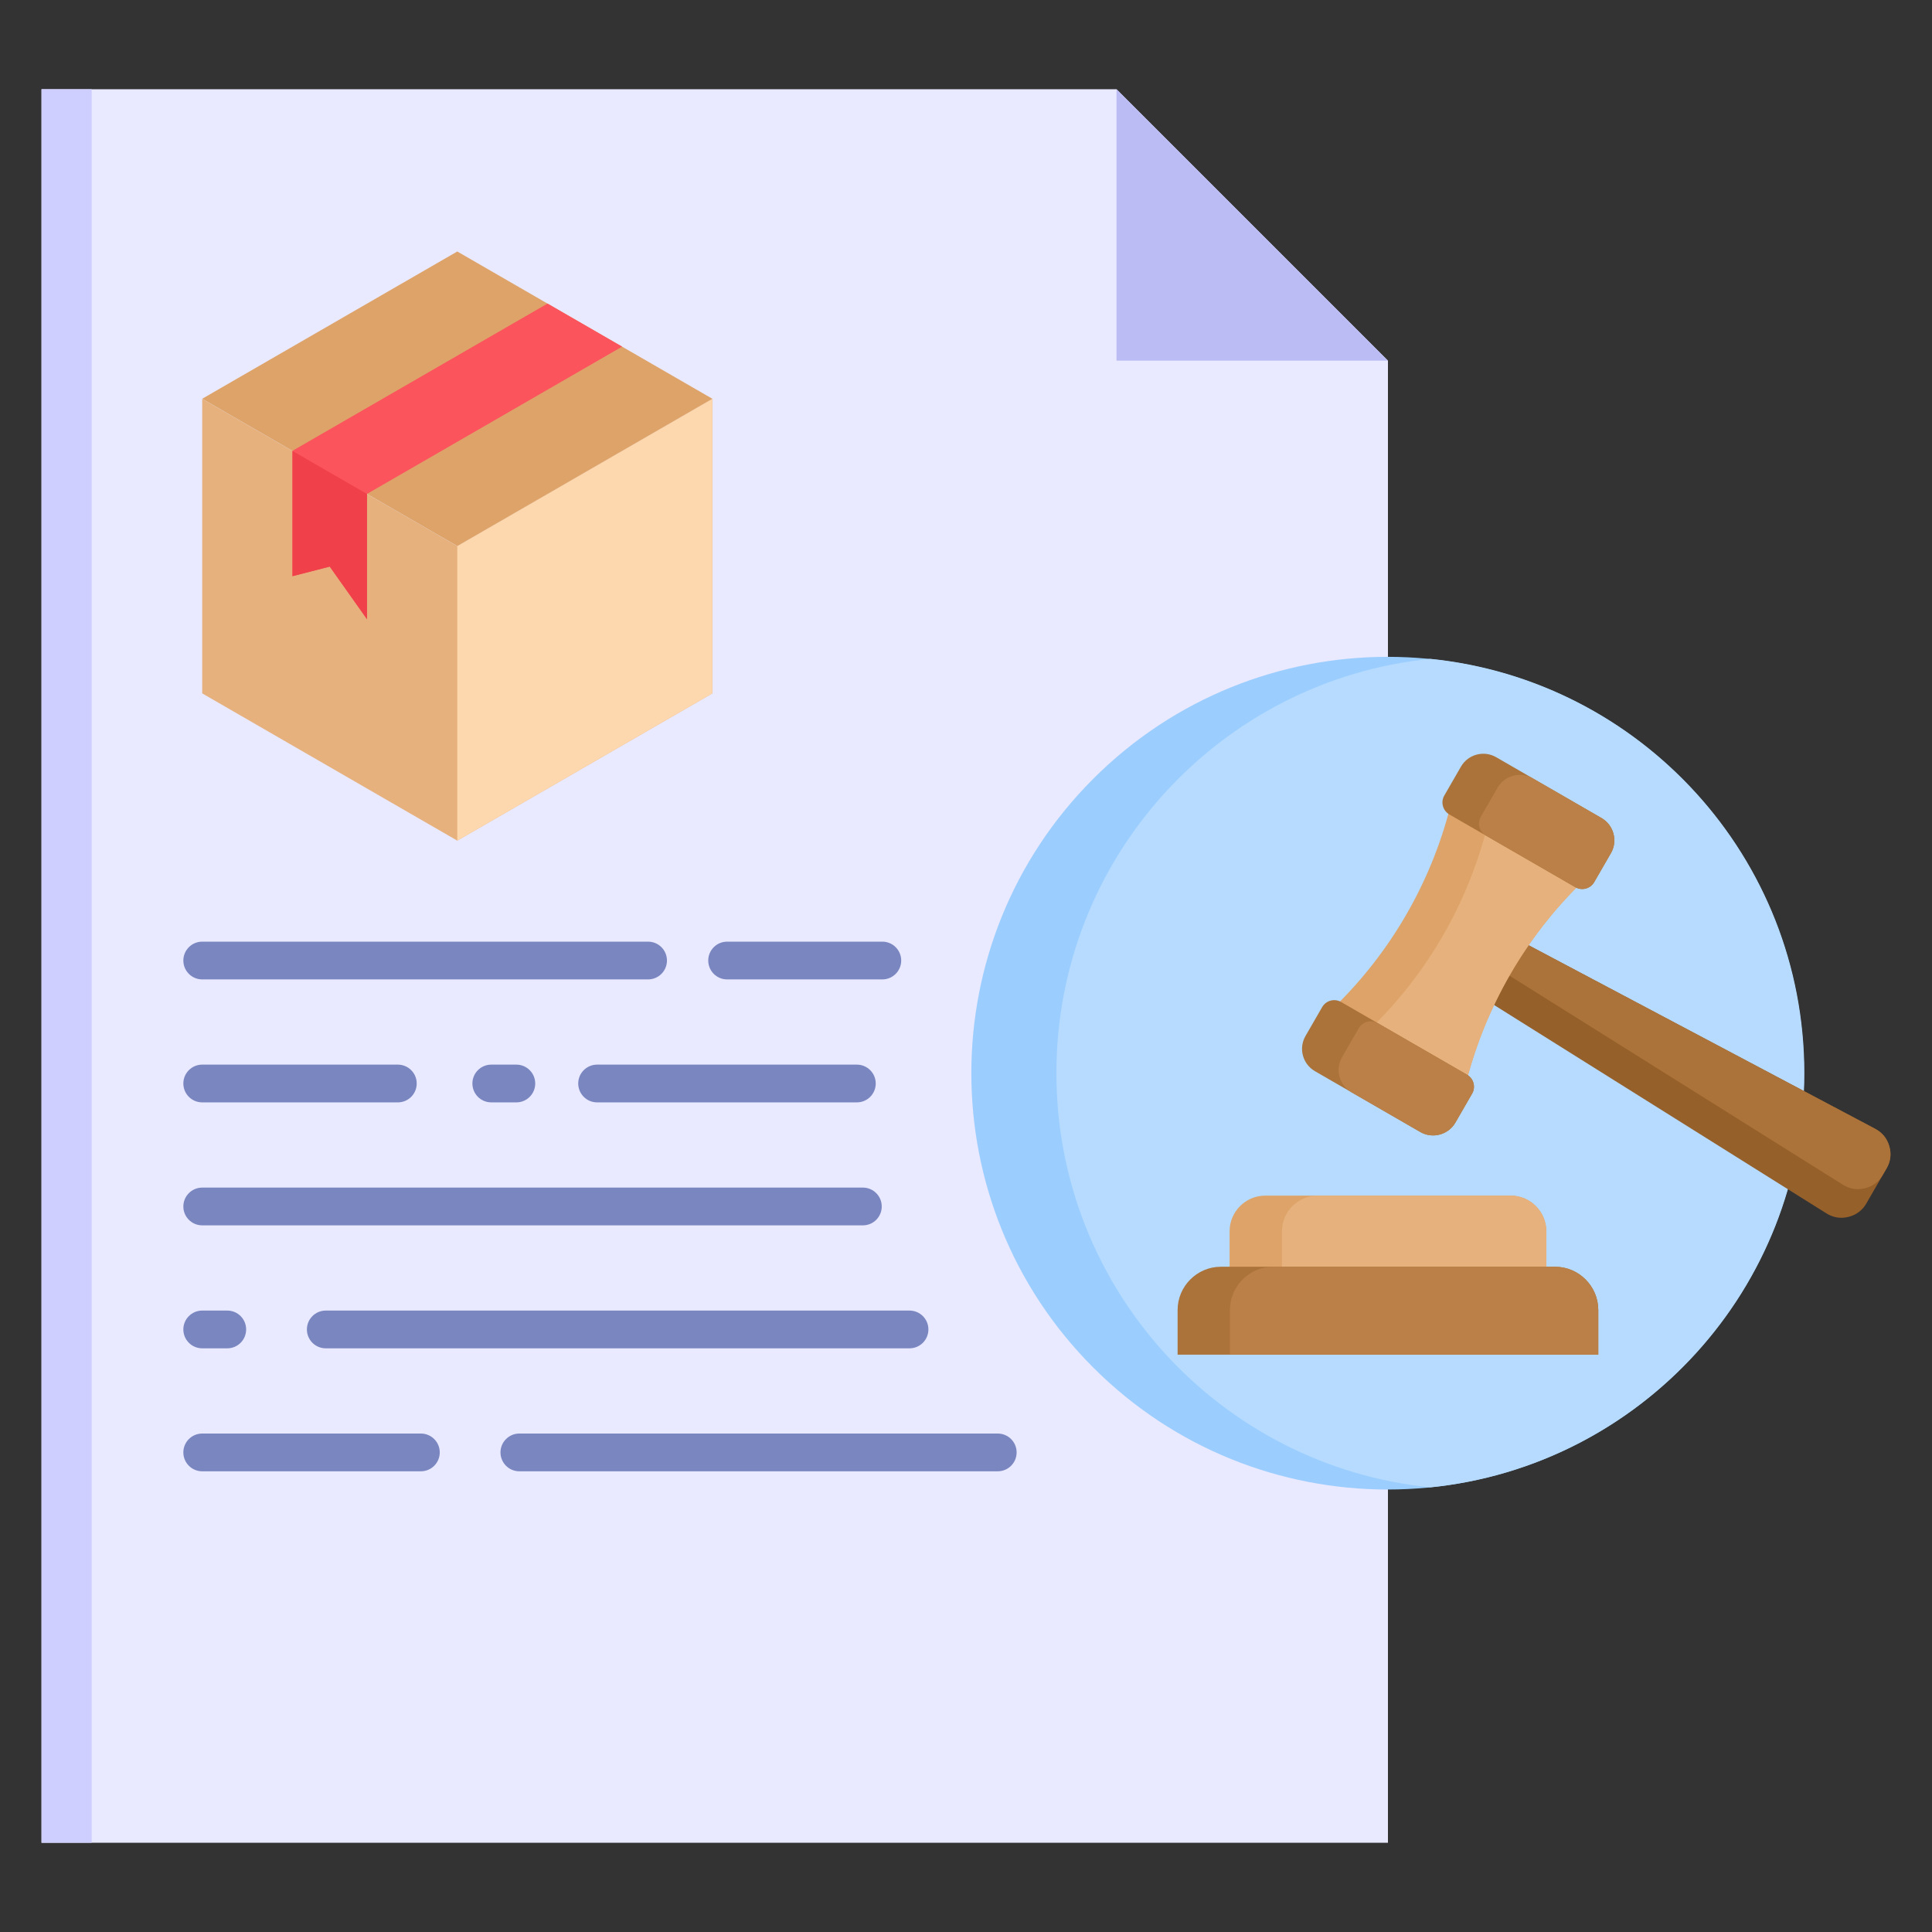 <svg xmlns="http://www.w3.org/2000/svg" width="80" height="80" viewBox="0 0 80 80" fill="none"><rect x="0" y="0" width="80" height="80" fill="#333333" stroke="none"/><g clip-path="url(#clip0_2564_1077)"><path fill-rule="evenodd" clip-rule="evenodd" d="M1.719 3.695H46.233L57.472 14.934V76.304H1.719V3.695Z" fill="#E9E9FF"></path><path fill-rule="evenodd" clip-rule="evenodd" d="M46.233 3.695L57.472 14.934H46.233V3.695Z" fill="#BCBCF5"></path><path d="M69.651 56.628C76.384 49.895 76.384 38.98 69.651 32.247C62.919 25.515 52.003 25.515 45.27 32.247C38.538 38.98 38.538 49.895 45.27 56.628C52.003 63.361 62.919 63.361 69.651 56.628Z" fill="#9BCEFF"></path><path fill-rule="evenodd" clip-rule="evenodd" d="M59.229 61.589C67.926 60.708 74.713 53.364 74.713 44.435C74.713 35.506 67.926 28.162 59.229 27.281C50.532 28.162 43.744 35.506 43.744 44.435C43.744 53.364 50.532 60.708 59.229 61.589Z" fill="#B6DBFF"></path><path fill-rule="evenodd" clip-rule="evenodd" d="M60.964 41.049L62.354 38.641L77.647 46.741C77.942 46.898 78.139 47.14 78.231 47.461C78.324 47.782 78.286 48.092 78.119 48.381L77.282 49.831C77.115 50.12 76.865 50.308 76.541 50.389C76.217 50.469 75.909 50.42 75.626 50.242L60.964 41.049H60.964Z" fill="#96602A"></path><path fill-rule="evenodd" clip-rule="evenodd" d="M61.648 39.863L62.354 38.641L77.647 46.741C77.942 46.898 78.139 47.14 78.232 47.461C78.323 47.777 78.287 48.082 78.127 48.368L78.119 48.381L77.966 48.645C77.799 48.935 77.55 49.123 77.226 49.203C76.901 49.284 76.593 49.234 76.31 49.057L61.648 39.863Z" fill="#AB733A"></path><path fill-rule="evenodd" clip-rule="evenodd" d="M65.463 36.566L60.044 33.438C59.239 36.557 57.599 39.398 55.3 41.655L60.718 44.783C61.524 41.664 63.164 38.823 65.463 36.566Z" fill="#DEA368"></path><path fill-rule="evenodd" clip-rule="evenodd" d="M65.463 36.567L61.559 34.312C60.753 37.432 59.113 40.273 56.815 42.53L60.719 44.784C61.525 41.665 63.165 38.824 65.463 36.567V36.567Z" fill="#E6B17C"></path><path fill-rule="evenodd" clip-rule="evenodd" d="M54.057 42.9L54.749 41.7C54.907 41.427 55.259 41.333 55.532 41.49L60.748 44.502C61.02 44.659 61.115 45.011 60.957 45.285L60.265 46.484C59.972 46.991 59.318 47.166 58.811 46.874L54.447 44.354C53.939 44.061 53.764 43.407 54.057 42.9L54.057 42.9Z" fill="#AB733A"></path><path fill-rule="evenodd" clip-rule="evenodd" d="M57.046 42.364L57.047 42.365L60.748 44.502C61.021 44.66 61.116 45.012 60.958 45.285L60.266 46.485C59.973 46.991 59.319 47.167 58.812 46.875L58.812 46.874L55.961 45.229C55.454 44.936 55.279 44.282 55.571 43.775L56.264 42.575C56.421 42.303 56.773 42.208 57.046 42.365V42.364Z" fill="#BA8047"></path><path fill-rule="evenodd" clip-rule="evenodd" d="M60.497 31.742L59.805 32.942C59.647 33.215 59.742 33.567 60.015 33.725L65.23 36.736C65.503 36.894 65.855 36.799 66.013 36.526L66.705 35.327C66.998 34.82 66.823 34.165 66.316 33.873L61.951 31.353C61.444 31.06 60.79 31.235 60.497 31.742L60.497 31.742Z" fill="#AB733A"></path><path fill-rule="evenodd" clip-rule="evenodd" d="M61.529 34.6L65.23 36.737L65.231 36.738C65.504 36.894 65.856 36.8 66.013 36.527L66.705 35.328C66.998 34.821 66.823 34.166 66.316 33.873L63.465 32.228L63.464 32.227C62.957 31.935 62.304 32.111 62.011 32.617L61.319 33.817C61.161 34.09 61.255 34.442 61.528 34.6L61.529 34.6Z" fill="#BA8047"></path><path fill-rule="evenodd" clip-rule="evenodd" d="M52.39 49.508H62.554C63.365 49.508 64.029 50.172 64.029 50.983V53.048H50.915V50.983C50.915 50.172 51.579 49.508 52.39 49.508Z" fill="#DEA368"></path><path fill-rule="evenodd" clip-rule="evenodd" d="M54.558 49.508H62.554C63.365 49.508 64.029 50.172 64.029 50.983V53.048H53.083V50.983C53.083 50.172 53.747 49.508 54.558 49.508Z" fill="#E6B17C"></path><path fill-rule="evenodd" clip-rule="evenodd" d="M50.553 52.453H64.39C65.376 52.453 66.182 53.26 66.182 54.245V56.093H48.762V54.245C48.762 53.26 49.568 52.453 50.554 52.453H50.553Z" fill="#AB733A"></path><path fill-rule="evenodd" clip-rule="evenodd" d="M52.721 52.453H64.389C65.375 52.453 66.181 53.26 66.181 54.245V56.093H50.929V54.245C50.929 53.26 51.735 52.453 52.721 52.453Z" fill="#BA8047"></path><path fill-rule="evenodd" clip-rule="evenodd" d="M30.108 40.555C29.677 40.555 29.327 40.205 29.327 39.773C29.327 39.342 29.677 38.992 30.108 38.992H36.536C36.967 38.992 37.317 39.342 37.317 39.773C37.317 40.205 36.967 40.555 36.536 40.555H30.108ZM20.343 45.647C19.911 45.647 19.561 45.297 19.561 44.865C19.561 44.434 19.911 44.084 20.343 44.084H21.381C21.812 44.084 22.162 44.434 22.162 44.865C22.162 45.297 21.812 45.647 21.381 45.647H20.343ZM8.373 60.923C7.942 60.923 7.592 60.573 7.592 60.141C7.592 59.71 7.942 59.36 8.373 59.36H17.427C17.859 59.36 18.209 59.71 18.209 60.141C18.209 60.573 17.859 60.923 17.427 60.923H8.373ZM21.505 60.923C21.074 60.923 20.724 60.573 20.724 60.141C20.724 59.71 21.074 59.36 21.505 59.36H41.315C41.746 59.36 42.096 59.71 42.096 60.141C42.096 60.573 41.746 60.923 41.315 60.923H21.505ZM13.489 55.831C13.058 55.831 12.708 55.481 12.708 55.049C12.708 54.618 13.058 54.268 13.489 54.268H37.661C38.093 54.268 38.443 54.618 38.443 55.049C38.443 55.481 38.093 55.831 37.661 55.831H13.489ZM8.373 55.831C7.942 55.831 7.592 55.481 7.592 55.049C7.592 54.618 7.942 54.268 8.373 54.268H9.411C9.843 54.268 10.192 54.618 10.192 55.049C10.192 55.481 9.843 55.831 9.411 55.831H8.373ZM8.373 50.739C7.942 50.739 7.592 50.389 7.592 49.958C7.592 49.526 7.942 49.176 8.373 49.176H35.73C36.162 49.176 36.511 49.526 36.511 49.958C36.511 50.389 36.162 50.739 35.73 50.739H8.373ZM8.373 45.647C7.942 45.647 7.592 45.297 7.592 44.865C7.592 44.434 7.942 44.084 8.373 44.084H16.474C16.905 44.084 17.255 44.434 17.255 44.865C17.255 45.297 16.905 45.647 16.474 45.647H8.373ZM24.724 45.647C24.293 45.647 23.943 45.297 23.943 44.865C23.943 44.434 24.293 44.084 24.724 44.084H35.48C35.912 44.084 36.262 44.434 36.262 44.865C36.262 45.297 35.912 45.647 35.48 45.647H24.724ZM8.373 40.555C7.942 40.555 7.592 40.205 7.592 39.773C7.592 39.342 7.942 38.992 8.373 38.992H26.836C27.267 38.992 27.617 39.342 27.617 39.773C27.617 40.205 27.267 40.555 26.836 40.555H8.373Z" fill="#7986BF"></path><path fill-rule="evenodd" clip-rule="evenodd" d="M18.935 34.809L29.497 28.711V16.516L18.935 22.613L8.373 16.516V28.711L18.935 34.809Z" fill="#E6B17C"></path><path fill-rule="evenodd" clip-rule="evenodd" d="M18.935 22.613L29.496 16.516V28.711L18.935 34.809V22.613Z" fill="#FDD7AD"></path><path fill-rule="evenodd" clip-rule="evenodd" d="M18.935 10.414L29.497 16.512L18.935 22.61L8.373 16.512L18.935 10.414Z" fill="#DEA368"></path><path fill-rule="evenodd" clip-rule="evenodd" d="M12.11 23.857V18.668L22.672 12.57L25.76 14.353L15.198 20.451V25.64L13.654 23.459L12.11 23.857Z" fill="#FB545C"></path><path fill-rule="evenodd" clip-rule="evenodd" d="M12.11 23.86V18.672L15.198 20.455V25.643L13.654 23.463L12.11 23.86Z" fill="#F0414A"></path><path d="M1.719 3.695H3.798V76.304H1.719V3.695Z" fill="#CFCFFF"></path></g><defs><clipPath id="clip0_2564_1077"><rect width="80" height="80" fill="white"></rect></clipPath></defs></svg>
